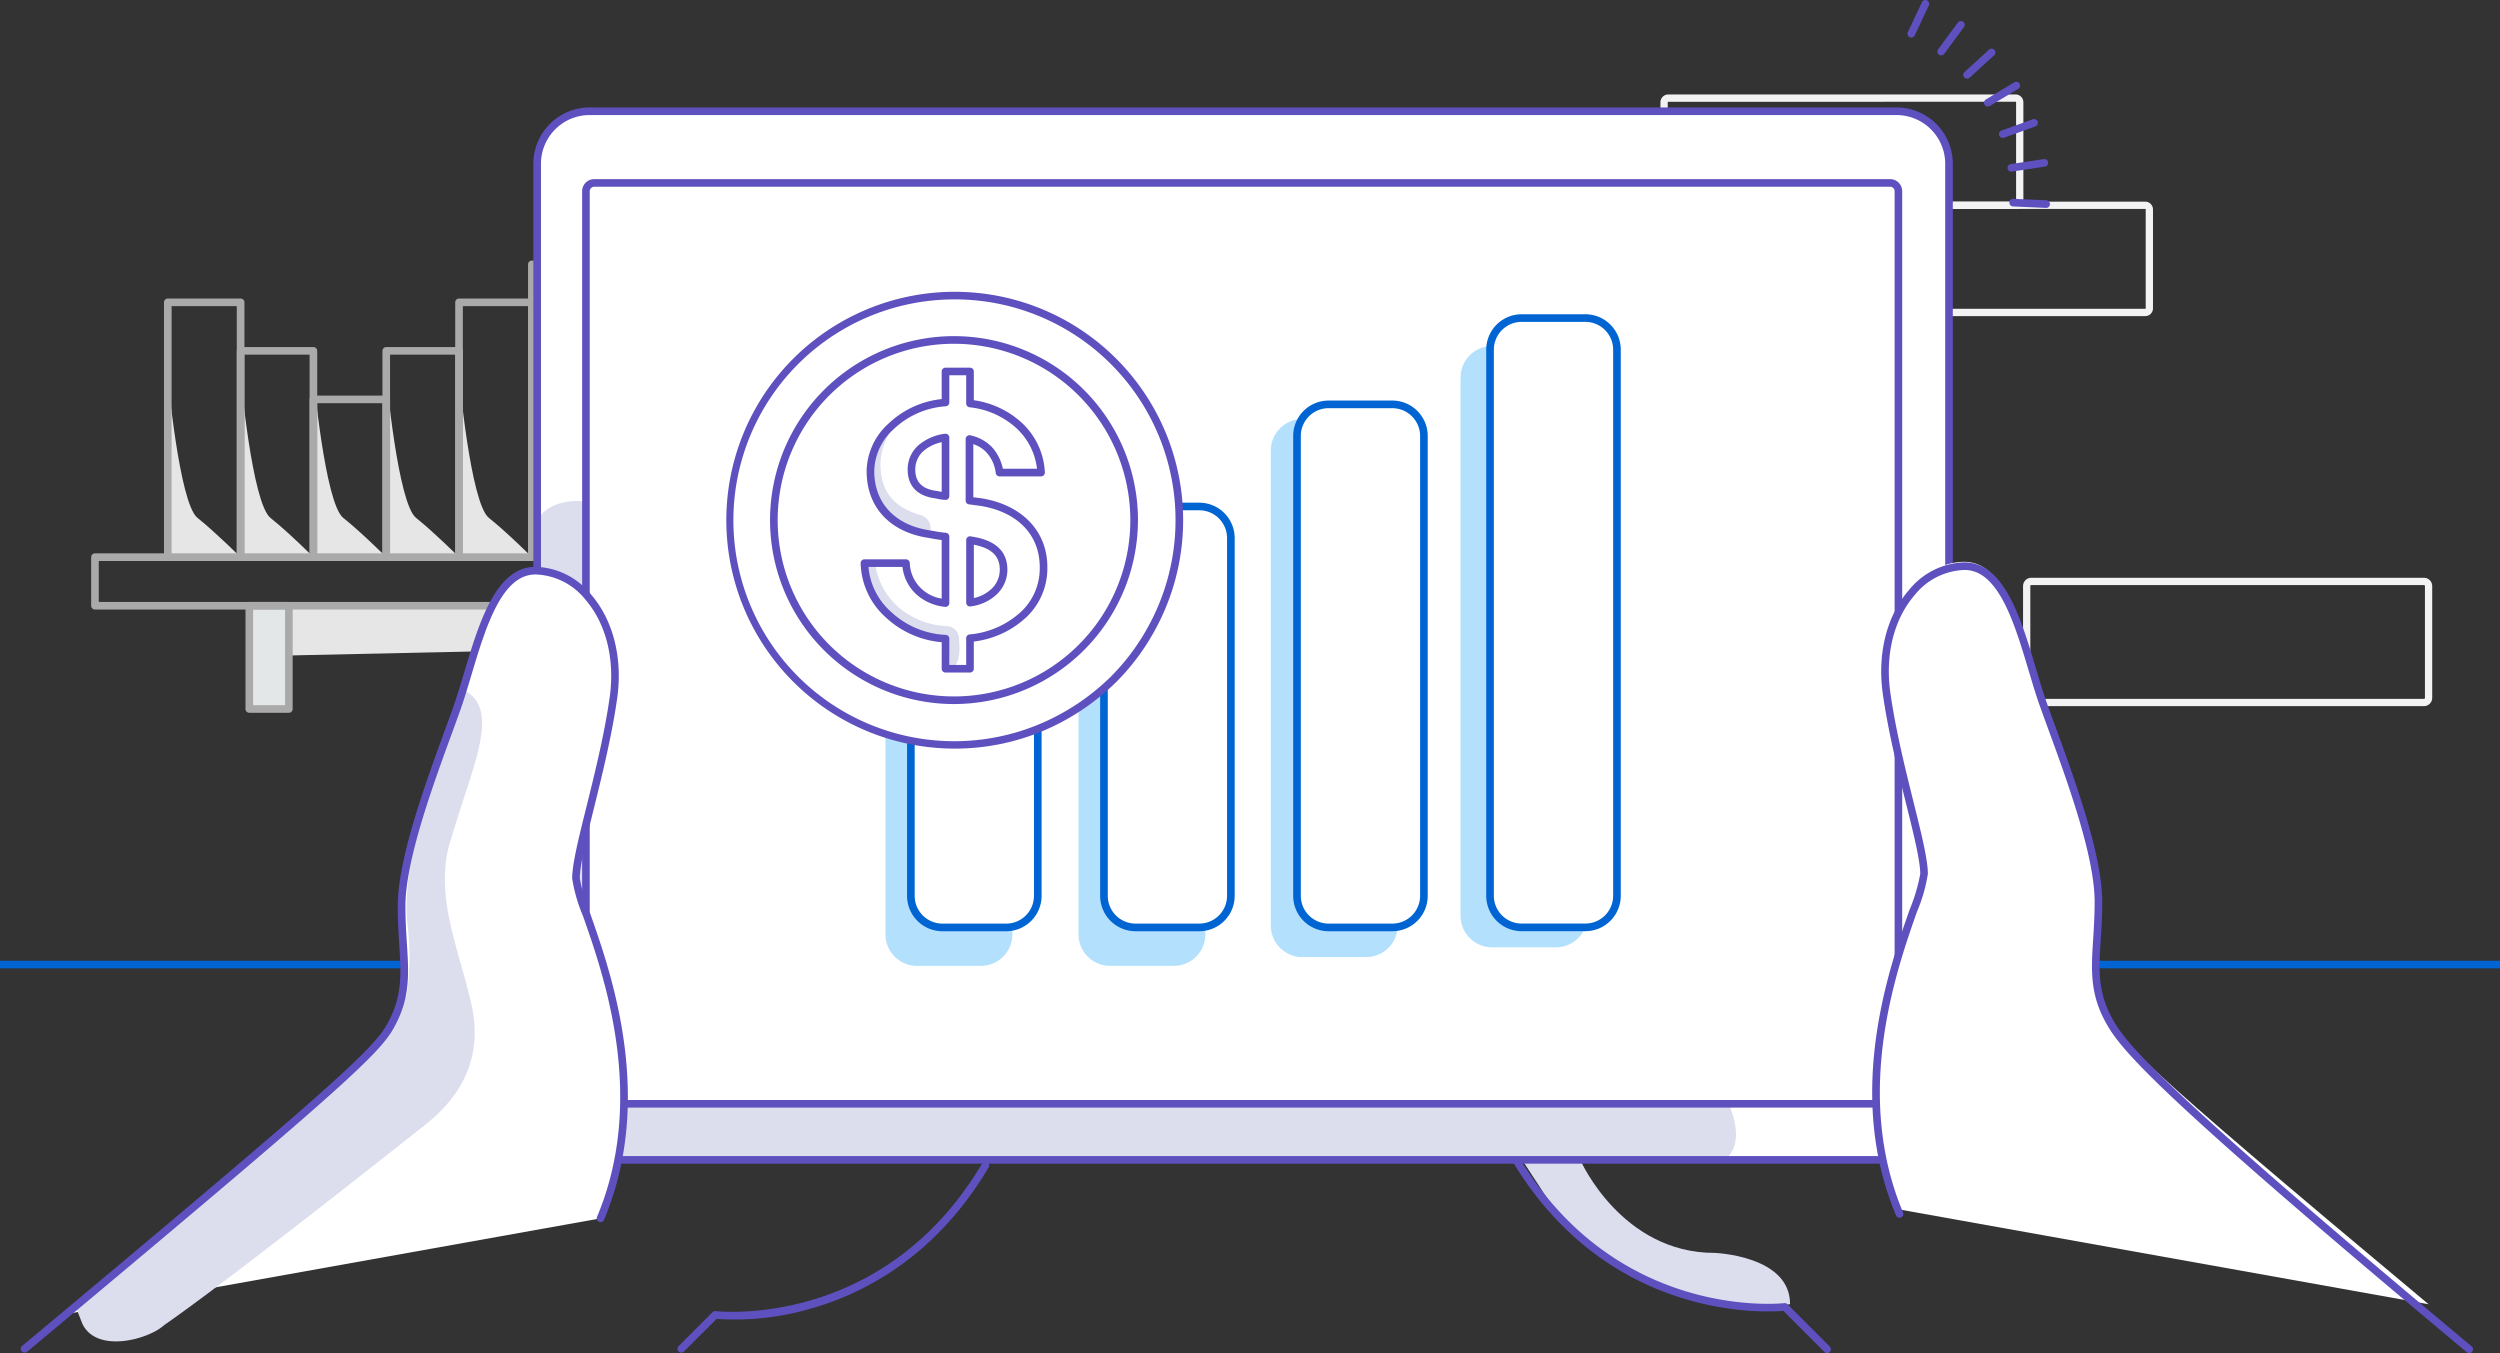 <svg xmlns="http://www.w3.org/2000/svg" xmlns:xlink="http://www.w3.org/1999/xlink" id="Group_50" data-name="Group 50" width="332.582" height="180" viewBox="0 0 332.582 180"><rect x="0" y="0" width="332.582" height="180" fill="#333333" stroke="none"/><defs><clipPath id="clip-path"><rect id="Rectangle_60" data-name="Rectangle 60" width="332.582" height="180" fill="none"></rect></clipPath></defs><g id="Group_49" data-name="Group 49" clip-path="url(#clip-path)"><path id="Path_332" data-name="Path 332" d="M268.144,27.8H221.927a1.032,1.032,0,0,1-1.032-1.031V13.6a1.032,1.032,0,0,1,1.032-1.031h46.217a1.032,1.032,0,0,1,1.032,1.031V26.765a1.032,1.032,0,0,1-1.032,1.031M221.927,13.54a.063.063,0,0,0-.063.063V26.765a.063.063,0,0,0,.063.063h46.217a.063.063,0,0,0,.063-.063V13.6a.063.063,0,0,0-.063-.063Z" fill="#f3f3f3"></path><path id="Path_333" data-name="Path 333" d="M285.387,42.052H239.17a1.032,1.032,0,0,1-1.032-1.031V27.859a1.032,1.032,0,0,1,1.032-1.031h46.217a1.032,1.032,0,0,1,1.031,1.031V41.021a1.032,1.032,0,0,1-1.031,1.031M239.17,27.8a.063.063,0,0,0-.063.063V41.021a.063.063,0,0,0,.063.063h46.217a.063.063,0,0,0,.063-.063V27.859a.063.063,0,0,0-.063-.063Z" fill="#f3f3f3"></path><path id="Path_334" data-name="Path 334" d="M322.463,93.942h-52.23a1.1,1.1,0,0,1-1.1-1.1V77.964a1.1,1.1,0,0,1,1.1-1.1h52.23a1.1,1.1,0,0,1,1.1,1.1V92.839a1.1,1.1,0,0,1-1.1,1.1M270.233,77.83a.134.134,0,0,0-.134.134V92.839a.134.134,0,0,0,.134.134h52.23a.134.134,0,0,0,.134-.134V77.964a.134.134,0,0,0-.134-.134Z" fill="#f3f3f3"></path><path id="Path_335" data-name="Path 335" d="M182.276,80.58v3.483L38.434,87.2V80.58Z" fill="#e6e6e6"></path><rect id="Rectangle_57" data-name="Rectangle 57" width="5.262" height="13.734" transform="translate(33.167 80.58)" fill="#e4e7e7"></rect><path id="Path_336" data-name="Path 336" d="M38.429,94.822H33.167a.507.507,0,0,1-.507-.507V80.581a.507.507,0,0,1,.507-.507h5.262a.507.507,0,0,1,.507.507V94.315a.507.507,0,0,1-.507.507m-4.755-1.014h4.248V81.088H33.674Z" fill="#aaa"></path><rect id="Rectangle_58" data-name="Rectangle 58" width="5.262" height="13.734" transform="translate(182.276 80.58)" fill="#e4e7e7"></rect><path id="Path_337" data-name="Path 337" d="M187.538,94.822h-5.262a.507.507,0,0,1-.507-.507V80.581a.507.507,0,0,1,.507-.507h5.262a.507.507,0,0,1,.507.507V94.315a.507.507,0,0,1-.507.507m-4.755-1.014h4.248V81.088h-4.248Z" fill="#aaa"></path><path id="Path_338" data-name="Path 338" d="M215.108,81.088H12.634a.507.507,0,0,1-.507-.507v-6.46a.507.507,0,0,1,.507-.507H215.108a.507.507,0,0,1,.507.507v6.46a.507.507,0,0,1-.507.507M13.141,80.074H214.6V74.629H13.141Z" fill="#aaa"></path><path id="Path_339" data-name="Path 339" d="M22.307,49.943s1.521,17,3.965,18.951,5.718,5.227,5.718,5.227H22.307Z" fill="#e6e6e6"></path><path id="Path_340" data-name="Path 340" d="M32.006,49.943s1.506,17,3.99,18.971,5.719,5.227,5.719,5.227H32.006Z" fill="#e6e6e6"></path><path id="Path_341" data-name="Path 341" d="M41.694,49.943s1.521,17,3.97,18.951,5.718,5.227,5.718,5.227H41.694Z" fill="#e6e6e6"></path><path id="Path_342" data-name="Path 342" d="M32.011,74.628H22.322a.507.507,0,0,1-.507-.507v-33.9a.507.507,0,0,1,.507-.507h9.689a.507.507,0,0,1,.507.507v33.9a.507.507,0,0,1-.507.507m-9.182-1.014H31.5V40.726H22.829Z" fill="#aaa"></path><path id="Path_343" data-name="Path 343" d="M61.066,49.943s1.521,17,3.97,18.951,5.718,5.227,5.718,5.227H61.066Z" fill="#e6e6e6"></path><path id="Path_344" data-name="Path 344" d="M70.755,74.628H61.066a.507.507,0,0,1-.507-.507v-33.9a.507.507,0,0,1,.507-.507h9.689a.507.507,0,0,1,.507.507v33.9a.507.507,0,0,1-.507.507m-9.182-1.014h8.675V40.726H61.573Z" fill="#aaa"></path><path id="Path_345" data-name="Path 345" d="M80.438,49.943s1.521,17,3.97,18.951,5.718,5.227,5.718,5.227H80.438Z" fill="#e6e6e6"></path><path id="Path_346" data-name="Path 346" d="M90.127,74.628H80.438a.507.507,0,0,1-.507-.507v-33.9a.507.507,0,0,1,.507-.507h9.689a.507.507,0,0,1,.507.507v33.9a.507.507,0,0,1-.507.507m-9.182-1.014H89.62V40.726H80.945Z" fill="#aaa"></path><path id="Path_347" data-name="Path 347" d="M90.127,51.257s1.521,16.076,3.965,17.917,5.718,4.948,5.718,4.948H90.127Z" fill="#e6e6e6"></path><path id="Path_348" data-name="Path 348" d="M99.815,74.628H90.127a.507.507,0,0,1-.507-.507V42.06a.507.507,0,0,1,.507-.507h9.688a.507.507,0,0,1,.507.507V74.121a.507.507,0,0,1-.507.507m-9.181-1.014h8.674V42.566H90.634Z" fill="#aaa"></path><path id="Path_349" data-name="Path 349" d="M103.567,52.732s7.1,14.51,10.043,15.362,7.1,2.606,7.1,2.606l-9.06,3.422Z" fill="#e6e6e6"></path><path id="Path_350" data-name="Path 350" d="M111.646,74.634a.5.5,0,0,1-.208-.045.509.509,0,0,1-.266-.283L99.844,44.312a.507.507,0,0,1,.295-.653l9.064-3.424a.516.516,0,0,1,.388.013.506.506,0,0,1,.266.283l11.327,29.993a.507.507,0,0,1-.295.654L111.826,74.6a.507.507,0,0,1-.18.033M100.972,44.428l10.969,29.045,8.116-3.065-10.97-29.045Z" fill="#aaa"></path><path id="Path_351" data-name="Path 351" d="M70.755,46.344s1.521,19.534,3.965,21.77,5.718,6.008,5.718,6.008H70.755Z" fill="#e6e6e6"></path><path id="Path_352" data-name="Path 352" d="M80.443,74.628H70.755a.507.507,0,0,1-.507-.507V35.175a.507.507,0,0,1,.507-.507h9.688a.507.507,0,0,1,.507.507V74.121a.507.507,0,0,1-.507.507m-9.181-1.014h8.674V35.682H71.262Z" fill="#aaa"></path><path id="Path_353" data-name="Path 353" d="M41.694,74.628H32.006a.507.507,0,0,1-.507-.507V46.678a.507.507,0,0,1,.507-.507h9.688a.507.507,0,0,1,.507.507V74.121a.507.507,0,0,1-.507.507m-9.181-1.014h8.674V47.185H32.513Z" fill="#aaa"></path><path id="Path_354" data-name="Path 354" d="M51.383,49.943s1.521,17,3.965,18.951,5.718,5.227,5.718,5.227H51.383Z" fill="#e6e6e6"></path><path id="Path_355" data-name="Path 355" d="M61.071,74.628H51.383a.507.507,0,0,1-.507-.507V46.678a.507.507,0,0,1,.507-.507h9.688a.507.507,0,0,1,.507.507V74.121a.507.507,0,0,1-.507.507M51.89,73.614h8.674V47.185H51.89Z" fill="#aaa"></path><path id="Path_356" data-name="Path 356" d="M51.383,74.628H41.694a.507.507,0,0,1-.507-.507V53.132a.507.507,0,0,1,.507-.507h9.689a.507.507,0,0,1,.507.507V74.121a.507.507,0,0,1-.507.507M42.2,73.614h8.675V53.639H42.2Z" fill="#aaa"></path><rect id="Rectangle_59" data-name="Rectangle 59" width="332.582" height="1.014" transform="translate(0 127.811)" fill="#0064d2"></rect><path id="Path_357" data-name="Path 357" d="M238.151,173.5s-21.922,2.768-33.39-15.717l-2.139-3.275h7.706s5.44,12.168,17.744,12.168c0,0,10.064.335,10.064,6.789" fill="#dcdeee"></path><path id="Path_358" data-name="Path 358" d="M243.069,180a.5.5,0,0,1-.358-.149l-5.464-5.463c-2.538.218-23.5,1.277-36.2-20.168a.507.507,0,1,1,.872-.517c13.111,22.154,35.229,19.68,35.452,19.655a.51.51,0,0,1,.421.144l5.632,5.633a.507.507,0,0,1-.358.865" fill="#5e50bf"></path><path id="Path_359" data-name="Path 359" d="M90.628,179.944a.506.506,0,0,1-.358-.864l4.517-4.513a.517.517,0,0,1,.421-.144c.221.026,22.34,2.5,35.451-19.655a.507.507,0,1,1,.873.517c-7.03,11.877-16.557,16.723-23.311,18.7a36.179,36.179,0,0,1-12.889,1.473l-4.346,4.34a.5.5,0,0,1-.358.149" fill="#5e50bf"></path><path id="Path_360" data-name="Path 360" d="M78.441,14.8H252.306a6.981,6.981,0,0,1,6.981,6.981V147.32a6.981,6.981,0,0,1-6.981,6.981H78.441a6.981,6.981,0,0,1-6.981-6.981V21.78A6.981,6.981,0,0,1,78.441,14.8" fill="#fff"></path><path id="Path_361" data-name="Path 361" d="M229.446,154.3H81.914c-8.3,0-10.429-4.193-10.429-9.364V69.9c0-2.768,5.389-4.324,8.573-2.393a20.756,20.756,0,0,1,7.1,7.945c5.952,10.672,31.433,41.978,77.644,54.176s61.66,9.755,64.646,16q2.991,6.266,0,8.669" fill="#dcdeee" fill-rule="evenodd"></path><path id="Path_362" data-name="Path 362" d="M252.3,154.808H78.44a7.5,7.5,0,0,1-7.488-7.489V21.78a7.5,7.5,0,0,1,7.488-7.488H252.3a7.5,7.5,0,0,1,7.488,7.488V147.319a7.5,7.5,0,0,1-7.488,7.489M78.44,15.306a6.481,6.481,0,0,0-6.474,6.474V147.319a6.481,6.481,0,0,0,6.474,6.475H252.3a6.481,6.481,0,0,0,6.474-6.475V21.78a6.481,6.481,0,0,0-6.474-6.474Z" fill="#5e50bf"></path><path id="Path_363" data-name="Path 363" d="M79.054,24.336h172.39a1.105,1.105,0,0,1,1.1,1.1V145.733a1.106,1.106,0,0,1-1.1,1.106H79.054a1.106,1.106,0,0,1-1.105-1.106V25.441a1.105,1.105,0,0,1,1.105-1.1" fill="#fff"></path><path id="Path_364" data-name="Path 364" d="M251.444,147.345H79.054a1.614,1.614,0,0,1-1.612-1.612V25.441a1.614,1.614,0,0,1,1.612-1.612h172.39a1.614,1.614,0,0,1,1.612,1.612V145.733a1.614,1.614,0,0,1-1.612,1.612M79.054,24.843a.6.6,0,0,0-.6.6V145.733a.6.6,0,0,0,.6.6h172.39a.6.6,0,0,0,.6-.6V25.441a.6.6,0,0,0-.6-.6Z" fill="#5e50bf"></path><path id="Path_365" data-name="Path 365" d="M323.081,173.511c-40.721-34-40.427-34.627-42.4-38.125-2.971-5.253-1.521-8.974-1.521-16s-4.725-19-7.27-26.089-4.36-18.561-10.535-18.561-11.767,7.245-10.363,16.989,4.973,20.219,4.973,23.94-11.919,24.64-3.265,45.238Z" fill="#fff"></path><path id="Path_366" data-name="Path 366" d="M328.48,180a.507.507,0,0,1-.325-.118c-40.655-33.948-45.863-40.025-47.915-43.664-2.247-3.973-2.043-7.179-1.785-11.239.093-1.47.2-3.136.2-5.006,0-6.093-3.61-15.97-6.246-23.182-.355-.97-.69-1.888-.994-2.736-.533-1.485-1.024-3.127-1.544-4.866-1.874-6.264-4-13.364-8.514-13.364a8.835,8.835,0,0,0-6.623,3.317c-2.8,3.228-3.978,8-3.244,13.1.716,4.961,1.971,10.019,3.079,14.48,1.062,4.276,1.9,7.653,1.9,9.532a21.212,21.212,0,0,1-1.445,5.029c-2.76,7.854-8.5,24.2-1.854,40.013a.507.507,0,0,1-.935.393c-6.8-16.175-.97-32.768,1.832-40.742a22.838,22.838,0,0,0,1.388-4.693c0-1.755-.866-5.245-1.87-9.287-1.114-4.486-2.376-9.569-3.1-14.581-.776-5.387.492-10.456,3.481-13.906a9.827,9.827,0,0,1,7.389-3.667c5.271,0,7.51,7.484,9.485,14.088.516,1.725,1,3.355,1.527,4.814.3.846.638,1.762.992,2.73,2.662,7.283,6.308,17.257,6.308,23.53,0,1.9-.107,3.585-.2,5.07-.257,4.044-.443,6.966,1.656,10.676,1.924,3.413,7.191,9.573,47.682,43.385a.507.507,0,0,1-.325.9" fill="#5e50bf"></path><path id="Path_367" data-name="Path 367" d="M9.5,174.692c40.721-34,40.427-34.627,42.4-38.125,2.971-5.253,1.521-8.974,1.521-16s4.725-18.991,7.27-26.084,4.36-18.566,10.535-18.566S83,83.161,81.594,92.91s-4.973,20.219-4.973,23.94,11.919,24.635,3.265,45.233Z" fill="#fff"></path><path id="Path_368" data-name="Path 368" d="M59.824,112.206c.593-2.028,1.389-4.5,2.221-7.042,2.028-6.256,3.447-11.047,0-13.182-.066-.045-.127-.1-.188-.152-2.413,6.9-4.984,14.53-4.984,14.53s-3.371,8.8-2.692,16.427a35,35,0,0,1-.071,9.582.262.262,0,0,1,0-.056l-3,5.982-40.9,35.89.714,1.84c1.521,3.412,6.693,2.657,9.572,1.156a6.551,6.551,0,0,0,1.136-.725l.314-.248c8.315-5.765,30.419-23.23,34.688-26.632,4.563-3.625,7.7-8.7,6.084-15.94s-4.923-14.327-2.9-21.43" fill="#dcdeee"></path><path id="Path_369" data-name="Path 369" d="M3.28,179.944a.506.506,0,0,1-.325-.9c40.689-33.977,46.6-39.359,48.5-42.731,2.1-3.71,1.913-6.633,1.657-10.677-.1-1.486-.2-3.17-.2-5.074,0-6.272,3.642-16.232,6.3-23.506.357-.975.694-1.9,1-2.75.523-1.459,1.011-3.088,1.527-4.813,1.975-6.6,4.214-14.088,9.485-14.088a9.831,9.831,0,0,1,7.39,3.667c2.987,3.449,4.256,8.517,3.48,13.906C81.373,98,80.055,103.306,79,107.57c-1,4.039-1.869,7.527-1.869,9.281a22.818,22.818,0,0,0,1.389,4.69c2.8,7.969,8.637,24.553,1.837,40.739a.507.507,0,0,1-.935-.393c6.649-15.826.9-32.16-1.859-40.01a21.2,21.2,0,0,1-1.446-5.026c0-1.879.838-5.253,1.9-9.525,1.108-4.463,2.365-9.521,3.08-14.487.734-5.1-.448-9.872-3.243-13.1a8.832,8.832,0,0,0-6.623-3.316c-4.516,0-6.64,7.1-8.514,13.364-.52,1.739-1.011,3.381-1.544,4.866-.306.853-.644,1.778-1,2.756-2.633,7.2-6.239,17.065-6.239,23.157,0,1.871.106,3.538.2,5.009.258,4.061.462,7.268-1.785,11.241-1.976,3.495-7.021,8.177-48.736,43.009a.5.5,0,0,1-.325.118" fill="#5e50bf"></path><path id="Path_370" data-name="Path 370" d="M272.211,27.661h-.025l-4.389-.2a.507.507,0,1,1,.045-1.013l4.391.2a.507.507,0,0,1-.022,1.013" fill="#5e50bf"></path><path id="Path_371" data-name="Path 371" d="M267.575,22.835a.507.507,0,0,1-.075-1.008l4.35-.654a.507.507,0,1,1,.151,1l-4.35.654a.486.486,0,0,1-.076.006" fill="#5e50bf"></path><path id="Path_372" data-name="Path 372" d="M266.441,18.348a.506.506,0,0,1-.172-.983l4.137-1.491a.507.507,0,1,1,.344.953l-4.137,1.491a.5.5,0,0,1-.172.03" fill="#5e50bf"></path><path id="Path_373" data-name="Path 373" d="M264.448,14.171a.507.507,0,0,1-.262-.941l3.767-2.271a.507.507,0,1,1,.523.868L264.709,14.1a.508.508,0,0,1-.261.073" fill="#5e50bf"></path><path id="Path_374" data-name="Path 374" d="M261.685,10.464a.507.507,0,0,1-.342-.881l3.25-2.965a.507.507,0,1,1,.683.749l-3.25,2.966a.505.505,0,0,1-.341.131" fill="#5e50bf"></path><path id="Path_375" data-name="Path 375" d="M258.242,7.367a.508.508,0,0,1-.408-.808l2.611-3.543a.507.507,0,1,1,.817.6l-2.611,3.544a.507.507,0,0,1-.409.206" fill="#5e50bf"></path><path id="Path_376" data-name="Path 376" d="M254.268,4.994a.5.5,0,0,1-.216-.048.506.506,0,0,1-.243-.675l1.87-3.979a.507.507,0,0,1,.918.431l-1.87,3.98a.51.51,0,0,1-.459.291" fill="#5e50bf"></path><path id="Path_377" data-name="Path 377" d="M121.992,85.8h8.486a4.2,4.2,0,0,1,4.2,4.2v34.294a4.2,4.2,0,0,1-4.2,4.2h-8.486a4.2,4.2,0,0,1-4.2-4.2V90a4.2,4.2,0,0,1,4.2-4.2" fill="#b2e0fd"></path><path id="Path_378" data-name="Path 378" d="M147.673,72.489h8.486a4.2,4.2,0,0,1,4.2,4.2v47.6a4.2,4.2,0,0,1-4.2,4.2h-8.486a4.2,4.2,0,0,1-4.2-4.2v-47.6a4.2,4.2,0,0,1,4.2-4.2" fill="#b2e0fd"></path><path id="Path_379" data-name="Path 379" d="M173.258,55.751h8.486a4.2,4.2,0,0,1,4.2,4.2v63.172a4.2,4.2,0,0,1-4.2,4.2h-8.486a4.2,4.2,0,0,1-4.2-4.2V59.95a4.2,4.2,0,0,1,4.2-4.2" fill="#b2e0fd"></path><path id="Path_380" data-name="Path 380" d="M198.5,46.039h8.486a4.2,4.2,0,0,1,4.2,4.2v71.586a4.2,4.2,0,0,1-4.2,4.2H198.5a4.2,4.2,0,0,1-4.2-4.2V50.238a4.2,4.2,0,0,1,4.2-4.2" fill="#b2e0fd"></path><path id="Path_381" data-name="Path 381" d="M125.374,80.686h8.486a4.2,4.2,0,0,1,4.2,4.2v34.294a4.2,4.2,0,0,1-4.2,4.2h-8.486a4.2,4.2,0,0,1-4.2-4.2V84.885a4.2,4.2,0,0,1,4.2-4.2" fill="#fff"></path><path id="Path_382" data-name="Path 382" d="M133.86,123.885h-8.486a4.711,4.711,0,0,1-4.706-4.706V84.885a4.711,4.711,0,0,1,4.706-4.706h8.486a4.711,4.711,0,0,1,4.705,4.706v34.294a4.711,4.711,0,0,1-4.705,4.706m-8.486-42.692a3.7,3.7,0,0,0-3.692,3.692v34.294a3.7,3.7,0,0,0,3.692,3.692h8.486a3.7,3.7,0,0,0,3.691-3.692V84.885a3.7,3.7,0,0,0-3.691-3.692Z" fill="#0064d2"></path><path id="Path_383" data-name="Path 383" d="M151.063,67.377h8.485a4.2,4.2,0,0,1,4.2,4.2v47.6a4.2,4.2,0,0,1-4.2,4.2h-8.485a4.2,4.2,0,0,1-4.2-4.2v-47.6a4.2,4.2,0,0,1,4.2-4.2" fill="#fff"></path><path id="Path_384" data-name="Path 384" d="M159.548,123.885h-8.485a4.711,4.711,0,0,1-4.707-4.705v-47.6a4.711,4.711,0,0,1,4.707-4.706h8.485a4.711,4.711,0,0,1,4.705,4.706v47.6a4.711,4.711,0,0,1-4.705,4.705m-8.485-56a3.7,3.7,0,0,0-3.693,3.692v47.6a3.7,3.7,0,0,0,3.693,3.691h8.485a3.7,3.7,0,0,0,3.691-3.691v-47.6a3.7,3.7,0,0,0-3.691-3.692Z" fill="#0064d2"></path><path id="Path_385" data-name="Path 385" d="M202.424,42.313h8.486a4.2,4.2,0,0,1,4.2,4.2v72.659a4.2,4.2,0,0,1-4.2,4.2h-8.486a4.2,4.2,0,0,1-4.2-4.2V46.512a4.2,4.2,0,0,1,4.2-4.2" fill="#fff"></path><path id="Path_386" data-name="Path 386" d="M210.91,123.877h-8.486a4.711,4.711,0,0,1-4.706-4.706V46.512a4.711,4.711,0,0,1,4.706-4.706h8.486a4.711,4.711,0,0,1,4.705,4.706v72.659a4.711,4.711,0,0,1-4.705,4.706M202.424,42.82a3.7,3.7,0,0,0-3.692,3.692v72.659a3.7,3.7,0,0,0,3.692,3.692h8.486a3.7,3.7,0,0,0,3.691-3.692V46.512a3.7,3.7,0,0,0-3.691-3.692Z" fill="#0064d2"></path><path id="Path_387" data-name="Path 387" d="M176.743,53.8h8.486a4.2,4.2,0,0,1,4.2,4.2V119.18a4.2,4.2,0,0,1-4.2,4.2h-8.486a4.2,4.2,0,0,1-4.2-4.2V57.995a4.2,4.2,0,0,1,4.2-4.2" fill="#fff"></path><path id="Path_388" data-name="Path 388" d="M185.229,123.885h-8.486a4.711,4.711,0,0,1-4.706-4.706V57.994a4.711,4.711,0,0,1,4.706-4.706h8.486a4.711,4.711,0,0,1,4.705,4.706v61.185a4.711,4.711,0,0,1-4.705,4.706M176.743,54.3a3.7,3.7,0,0,0-3.692,3.692v61.185a3.7,3.7,0,0,0,3.692,3.692h8.486a3.7,3.7,0,0,0,3.691-3.692V57.994a3.7,3.7,0,0,0-3.691-3.692Z" fill="#0064d2"></path><path id="Path_389" data-name="Path 389" d="M105.746,90.293a29.881,29.881,0,0,0,35.481,5.192,30.869,30.869,0,0,0,6.856-5.059,29.99,29.99,0,0,0,.067-42.337,29.914,29.914,0,0,0-42.4,42.2" fill="#fff"></path><path id="Path_390" data-name="Path 390" d="M127.013,99.59a30.386,30.386,0,1,1,26.642-15.778,30.141,30.141,0,0,1-5.213,6.972,31.291,31.291,0,0,1-6.973,5.147,30.217,30.217,0,0,1-14.456,3.659m-.067-59.758a29.387,29.387,0,1,0,14.039,55.207,30.273,30.273,0,0,0,6.746-4.977,29.12,29.12,0,0,0,5.033-6.734,29.372,29.372,0,0,0-25.818-43.5" fill="#5e50bf"></path><path id="Path_391" data-name="Path 391" d="M126.915,93.662A24.472,24.472,0,1,1,151.386,69.19a24.5,24.5,0,0,1-24.471,24.472m0-47.929A23.458,23.458,0,1,0,150.372,69.19a23.483,23.483,0,0,0-23.457-23.457" fill="#5e50bf"></path><path id="Path_392" data-name="Path 392" d="M136.3,81.639a12.015,12.015,0,0,1-7.256,3.262v4.061h-3.262V84.968a11.956,11.956,0,0,1-7.589-3.195A9.572,9.572,0,0,1,115,74.916h5.525a5.425,5.425,0,0,0,1.664,3.728,6.125,6.125,0,0,0,3.595,1.6V71.388c-.732-.067-1.465-.2-2.2-.333-4.859-.732-7.788-3.861-7.788-8.388a8.277,8.277,0,0,1,2.729-5.924,11.639,11.639,0,0,1,7.256-3.195V49.42h3.262v4.261a11.487,11.487,0,0,1,6.39,2.8,9.133,9.133,0,0,1,3.062,6.39h-5.525a5.4,5.4,0,0,0-1.4-3.062,5.148,5.148,0,0,0-2.6-1.4V66.6l1.531.2c4.527.732,8.321,3.594,8.321,8.654a8.438,8.438,0,0,1-2.529,6.19M125.783,58.207a6.288,6.288,0,0,0-3.328,1.465,3.755,3.755,0,0,0-1.2,2.8c0,2.063,1.265,3.062,3.2,3.328a9.126,9.126,0,0,0,1.331.2Zm3.994,13.78-.732-.133v8.321a5.706,5.706,0,0,0,3.2-1.465,3.977,3.977,0,0,0,1.265-3.062c-.067-2.33-1.8-3.262-3.728-3.661" fill="#fff"></path><path id="Path_393" data-name="Path 393" d="M125.783,88.961V84.9a11.945,11.945,0,0,1-7.589-3.195A9.575,9.575,0,0,1,115,74.849h1.4a9.4,9.4,0,0,0,3.129,5.924,10.7,10.7,0,0,0,6.523,2.53,1.685,1.685,0,0,1,1.531,1.73l.067,1c0,3.661-1.864,2.929-1.864,2.929" fill="#dcdeee"></path><path id="Path_394" data-name="Path 394" d="M123.587,71.054c-4.794-.731-7.788-3.861-7.788-8.387a8.275,8.275,0,0,1,2.728-5.924,8.713,8.713,0,0,1,1.93-1.466c-.2.2-.4.333-.6.534a8.159,8.159,0,0,0-2.728,5.923c0,3.8,1.93,5.792,5.324,6.79a1.75,1.75,0,0,1,1.133,2.53" fill="#dcdeee"></path><path id="Path_395" data-name="Path 395" d="M129.045,89.469h-3.262a.507.507,0,0,1-.507-.507V85.433a12.416,12.416,0,0,1-7.429-3.291,10.019,10.019,0,0,1-3.355-7.214.507.507,0,0,1,.507-.519h5.525a.508.508,0,0,1,.507.485,4.909,4.909,0,0,0,1.5,3.378,5.159,5.159,0,0,0,2.743,1.365V71.843c-.6-.075-1.2-.183-1.78-.289-5.132-.773-8.205-4.1-8.205-8.887a8.678,8.678,0,0,1,2.878-6.283,12.058,12.058,0,0,1,7.107-3.293V49.42a.507.507,0,0,1,.507-.507h3.262a.507.507,0,0,1,.507.507v3.822a11.913,11.913,0,0,1,6.227,2.861A9.584,9.584,0,0,1,139,62.853a.506.506,0,0,1-.507.521h-5.525a.508.508,0,0,1-.506-.475,4.918,4.918,0,0,0-1.265-2.751,4.145,4.145,0,0,0-1.716-1.061V66.15l1.09.142c5.411.875,8.762,4.383,8.762,9.157a8.966,8.966,0,0,1-2.67,6.541l-.008.008a12.393,12.393,0,0,1-7.107,3.348v3.616a.507.507,0,0,1-.507.507m-2.755-1.014h2.248V84.9a.506.506,0,0,1,.448-.5,11.562,11.562,0,0,0,6.952-3.113,7.909,7.909,0,0,0,2.385-5.836c0-4.306-2.951-7.354-7.9-8.154l-1.515-.2a.507.507,0,0,1-.442-.5V58.407a.506.506,0,0,1,.2-.4.511.511,0,0,1,.435-.093,5.618,5.618,0,0,1,2.85,1.551,6.136,6.136,0,0,1,1.468,2.894h4.54a8.69,8.69,0,0,0-2.868-5.511,10.909,10.909,0,0,0-6.112-2.666.506.506,0,0,1-.441-.5V49.927H126.29v3.62a.507.507,0,0,1-.462.5,11.168,11.168,0,0,0-6.943,3.049,7.721,7.721,0,0,0-2.58,5.566c0,4.245,2.75,7.193,7.357,7.887.723.131,1.455.264,2.167.329a.507.507,0,0,1,.461.5v8.853a.506.506,0,0,1-.582.5A6.636,6.636,0,0,1,121.83,79a5.861,5.861,0,0,1-1.772-3.579h-4.524a9.014,9.014,0,0,0,3,5.97,11.384,11.384,0,0,0,7.288,3.069.506.506,0,0,1,.471.506ZM136.3,81.639h0Zm-7.256-.957a.507.507,0,0,1-.507-.507V71.854a.507.507,0,0,1,.6-.5l.733.133.012,0c2.679.555,4.069,1.949,4.132,4.143a4.508,4.508,0,0,1-1.414,3.436,6.137,6.137,0,0,1-3.474,1.607.536.536,0,0,1-.079.006m.507-8.221v7.1a4.864,4.864,0,0,0,2.329-1.206,3.47,3.47,0,0,0,1.117-2.7c-.049-1.694-1.1-2.7-3.318-3.163ZM125.783,66.5a4.681,4.681,0,0,1-.958-.123c-.144-.03-.291-.06-.445-.082-2.374-.327-3.631-1.652-3.631-3.83a4.276,4.276,0,0,1,1.364-3.171,6.724,6.724,0,0,1,3.587-1.59.506.506,0,0,1,.59.5V66a.507.507,0,0,1-.507.507m-.507-7.678a5.33,5.33,0,0,0-2.477,1.218,3.269,3.269,0,0,0-1.036,2.425c0,1.646.9,2.57,2.758,2.826.177.025.343.059.506.092l.249.049Z" fill="#5e50bf"></path></g></svg>
